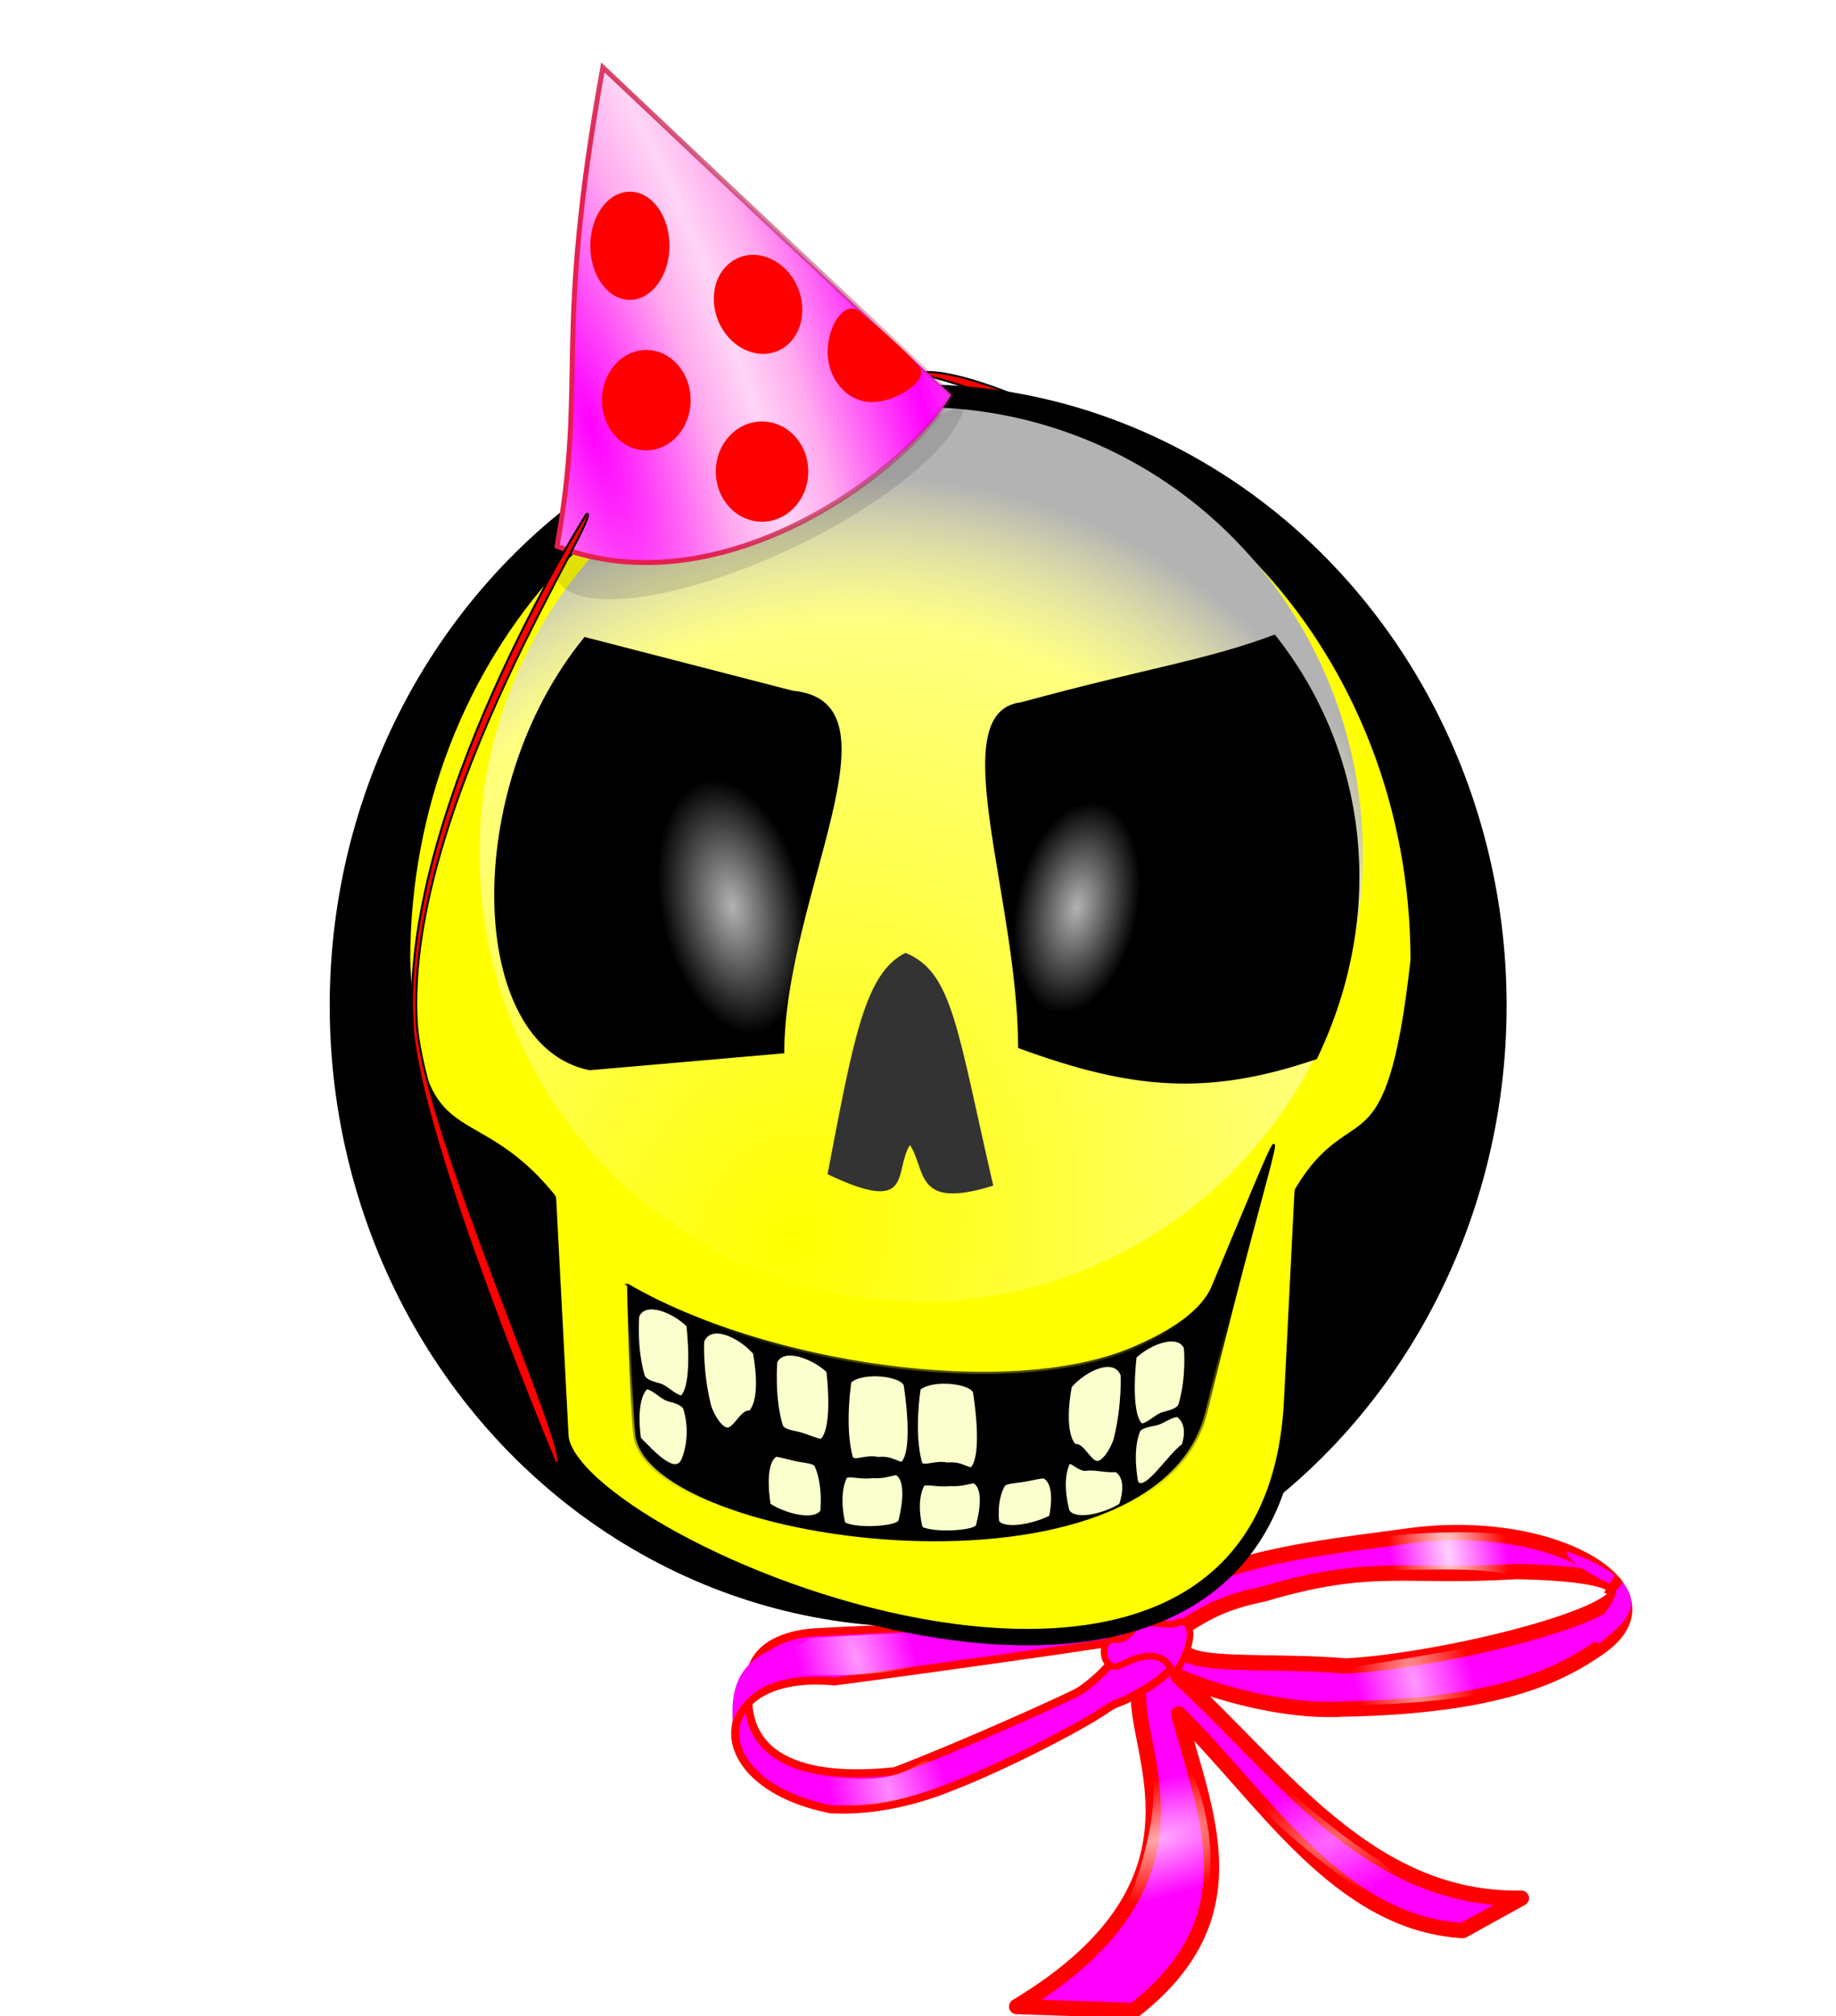 <?xml version="1.0" encoding="UTF-8"?>
<svg width="241.08mm" height="264.62mm" version="1.1" viewBox="0 0 241.081 264.621" xmlns="http://www.w3.org/2000/svg" xmlns:xlink="http://www.w3.org/1999/xlink">
 <defs>
  <linearGradient id="linearGradient4620">
   <stop stop-color="#fff" offset="0"/>
   <stop stop-color="#fff" stop-opacity="0" offset="1"/>
  </linearGradient>
  <radialGradient id="radialGradient5166" cx="105.81" cy="83.328" r="22.614" gradientTransform="matrix(.581 -.107 .224 .899 25.686 24.362)" gradientUnits="userSpaceOnUse">
   <stop stop-color="#b3b3b3" offset="0"/>
   <stop offset="1"/>
  </radialGradient>
  <radialGradient id="radialGradient5174" cx="170.56" cy="83.761" r="23.587" gradientTransform="matrix(.476 .084 -.173 .719 103.95 13.566)" gradientUnits="userSpaceOnUse">
   <stop stop-color="#b3b3b3" offset="0"/>
   <stop offset="1"/>
  </radialGradient>
  <linearGradient id="linearGradient5183" x1="138.33" x2="138.52" y1="123.14" y2="79.437" gradientTransform="matrix(.566 0 0 .592 22.318 47.698)" gradientUnits="userSpaceOnUse">
   <stop stop-color="#ff0" offset="0"/>
   <stop offset="1"/>
  </linearGradient>
  <filter id="filter5225" x="-.04" y="-.032" width="1.081" height="1.065" color-interpolation-filters="sRGB">
   <feGaussianBlur stdDeviation="0.525"/>
  </filter>
  <radialGradient id="radialGradient4521" cx="125.53" cy="143.68" r="81.062" gradientTransform="matrix(1.339 -.931 .822 1.2 -169.13 86.203)" gradientUnits="userSpaceOnUse">
   <stop stop-color="#fff" stop-opacity="0" offset="0"/>
   <stop stop-color="#fff" stop-opacity=".498" offset=".807"/>
   <stop stop-color="#b3b3b3" offset="1"/>
  </radialGradient>
  <filter id="filter4579" x="-.031" y="-.021" width="1.062" height="1.043" color-interpolation-filters="sRGB">
   <feGaussianBlur stdDeviation="0.671"/>
  </filter>
  <filter id="filter4591" x="-.029" y="-.021" width="1.058" height="1.041" color-interpolation-filters="sRGB">
   <feGaussianBlur stdDeviation="0.627"/>
  </filter>
  <filter id="filter4691" x="-.045" y="-.052" width="1.09" height="1.103" color-interpolation-filters="sRGB">
   <feGaussianBlur stdDeviation="3.106"/>
  </filter>
  <filter id="filter4705" x="-.28" y="-.309" width="1.56" height="1.618" color-interpolation-filters="sRGB">
   <feGaussianBlur stdDeviation="25.848"/>
  </filter>
  <radialGradient id="radialGradient4540" cx="55.478" cy="-21.308" r="26.942" gradientTransform="matrix(.748 -.246 .86 2.617 35.592 47.913)" gradientUnits="userSpaceOnUse" spreadMethod="reflect">
   <stop stop-color="#f0f" offset="0"/>
   <stop stop-color="#fae" offset=".686"/>
   <stop stop-color="#ffd5f6" offset="1"/>
  </radialGradient>
  <linearGradient id="linearGradient4550" x1="62.058" x2="107.84" y1="-33.61" y2="-48.302" gradientTransform="translate(.68 -4.596)" gradientUnits="userSpaceOnUse">
   <stop stop-color="#e61f50" offset="0"/>
   <stop stop-color="#722336" stop-opacity="0" offset="1"/>
  </linearGradient>
  <radialGradient id="radialGradient4622" cx="166.84" cy="123.71" r="9.135" gradientTransform="matrix(.23 -1.554 .951 1.516 10.805 195.49)" gradientUnits="userSpaceOnUse" xlink:href="#linearGradient4620"/>
  <radialGradient id="radialGradient4622-2" cx="166.84" cy="123.71" r="9.135" gradientTransform="matrix(1.146 -1.155 -.031 1.573 -79.363 140.73)" gradientUnits="userSpaceOnUse">
   <stop stop-color="#fff" stop-opacity=".827" offset="0"/>
   <stop stop-color="#fff" stop-opacity="0" offset="1"/>
  </radialGradient>
  <radialGradient id="radialGradient4622-5" cx="162.05" cy="117.76" r="9.135" gradientTransform="matrix(1.032 -1.258 .117 1.569 -145.42 130.1)" gradientUnits="userSpaceOnUse" xlink:href="#linearGradient4620"/>
  <radialGradient id="radialGradient4622-5-0" cx="162.05" cy="117.76" r="9.135" gradientTransform="matrix(1.032 -1.258 .117 1.569 -151.53 147.05)" gradientUnits="userSpaceOnUse" xlink:href="#linearGradient4620"/>
  <radialGradient id="radialGradient4622-3" cx="166.84" cy="123.71" r="9.135" gradientTransform="matrix(1.258 1.032 -1.569 .117 39.616 -33.94)" gradientUnits="userSpaceOnUse" xlink:href="#linearGradient4620"/>
  <radialGradient id="radialGradient4622-3-4" cx="168.23" cy="128.25" r="9.135" gradientTransform="matrix(2.008 -.256 -1.841 -.967 -27.214 332.55)" gradientUnits="userSpaceOnUse" xlink:href="#linearGradient4620"/>
 </defs>
 <g transform="translate(18.799 77.5)">
  <g transform="rotate(-33.619 112.83 29.579)">
   <g fill="#f0f">
    <g stroke="#f00">
     <path transform="matrix(.265 0 0 .265 -15.933 -73.918)" d="m300.23 791.51c-17.308 26.149-20.096 99.32-135.04 94.068l47.391 33.85c75.291-5.72 83.177-61.105 99.666-110.15 12.219 57.38 8.32 129.99 57.889 167.35l33.057 2.723c-64.226-41.036-64.336-120.28-80.912-185.72 11.656 17.72 34.576 44.368 58.668 58.475 67.183 42.993 100.77 45.69 123.05 45.277 48.371-0.896 19.263-66.068-48.723-98.774-52.081-25.055-135.44-71.689-155.04-7.089zm79.985-8.356c53.912 16.536 62.724 32.527 110.49 60.106 103.69 72.096-40.347 25.269-96.252-7.816-28.569-22.913-68.041-43.631-62.3-52.51 1.009-1.561-1.858-7.937 3.368-8.03 18.43-0.401 30.086 2.31 44.692 8.25z" fill-rule="evenodd" stroke-linecap="round" stroke-linejoin="round" stroke-width="7.567" style="paint-order:stroke fill markers"/>
     <path d="m72.478 132c-1.246-0.276-4.62-4.762-7.792-2.687-1.994 1.304-6.106 1.604-7.255 1.523-1.291-0.091-15.654-2.375-25.768-4.641-10.635-5.502-17.013-13.144-8.407-21.455 3.415-3.03 8.518-0.228 9.621 0.39 0.65 0.364 38.075 22.434 36.337 24.698-0.239 0.312-35.936-16.967-37.664-17.855-12.905-10.501-22.324 1.105-9.711 13.692 4.552 3.381 9.758 5.166 13.507 6.028 8.995 2.112 20.977 3.163 23.697 3.084 2.503-0.073 1.382 0.473 6.362 0.638 4.745 0.157 6.252-1.395 6.624-2.519 1.637-4.946 2.586-0.421 0.448-0.896z" stroke-width="1.065"/>
     <path d="m73.18 130.48c-1.49-0.332-2.945-3.037-5.284-2.418-1.149 0.304-1.832 0.364-2.776-0.358-1.625-1.242-3.836 3.003-0.985 3.314 7.351 0.801 4.336 5.249 5.463 4.747 4.758-2.122 5.721-4.808 3.582-5.284z" stroke-width=".865"/>
    </g>
    <path d="m26.751 103.9c-6.189-1.08-8.457 4.003-9.35 5.19 2.314-2.034 5.974-1.61 5.388-1.73z"/>
    <path d="m124.45 161.19c2.298-3.558-3.708-10.38-3.378-10.243-0.972 1.24 2.235 6.571 2.491 6.932 1.719 2.429-8.438 3.215-5.555 5.546 2.307-0.287 5.163-0.254 6.442-2.235z"/>
   </g>
   <path d="m122.13 158.24 2.508-1.164c0.196 0.415 0.542 0.744 0.179 1.478l-1.926 0.493z" fill="#f00"/>
   <g fill-rule="evenodd">
    <path transform="matrix(.957 .291 -.523 .853 0 0)" d="m175.97 121.49c12.71 3.436 5.78 6.518-1.649 6.358-6.365-0.865-17.731-3.459-20.768-5.224-10.55-6.759 2.31-1.832 3.256-3.317 6.328 0.771 15.865 2.163 19.161 2.183z" fill="url(#radialGradient4622)" opacity=".593" style="paint-order:stroke fill markers"/>
    <path d="m115.89 145.11c2.782 4.952 3.403 6.601-3.373 3.651-4.62-4.42-13.497-8.801-15.357-11.171-4.537-6.367 0.64-2.468 4.466-1.774 5.961 2.943 12.922 7.662 14.264 9.293z" fill="url(#radialGradient4622-2)" style="paint-order:stroke fill markers"/>
    <path d="m45.079 113.3c-0.025 1.972 8.662 3.926 1.101 4.851-11.728-4.322-14.391-7.154-18.213-9.694-6.561-8.834 2.272-2.054 3.952-3.044 4.814 2.73 9.762 5.714 13.16 7.887z" fill="url(#radialGradient4622-5)" opacity=".588" style="paint-order:stroke fill markers"/>
    <path d="m35.475 127.12c4.095 2.42-1.28 0.254 3.34 4.761-15.046-2.784-18.208-7.962-19.914-11.485 0.872 0.48-0.146-2.323 6.191 2.509 4.065 3.322 7.066 4.307 10.383 4.215z" fill="url(#radialGradient4622-5-0)" opacity=".539" style="paint-order:stroke fill markers"/>
    <path d="m55.875 163.28c-6.629 10.364-11.897 2.124-9.598-4.9 14.366-9.519 15.4-17.624 13.904-16.601 4.177-4.77 3.218 0.302 4.208 1.982 0.338 4.483-2.4 14.261-8.514 19.519z" fill="url(#radialGradient4622-3)" opacity=".667" style="paint-order:stroke fill markers"/>
    <path d="m74.08 173.27c6.629 10.364 6.344 4.99 4.045-2.034-5.566-13.119-6.642-23.568-5.664-22.333-4.177-4.77-2.86 1.376-3.85 3.057-0.338 4.483 2.579 14.619 5.469 21.31z" fill="url(#radialGradient4622-3-4)" opacity=".404" style="paint-order:stroke fill markers"/>
   </g>
  </g>
  <path d="m101.56-28.378c5.518-2.997 54.74 17.871 57.078 47.863 7.814 100.25-35.34 141.29-99.473 98.256 86.311 43.491 98.383-17.707 100.36-97.033 0.753-30.268-53.17-49.074-57.961-49.086z" fill="#f00" stroke="#000" stroke-width=".265px"/>
  <g>
   <g fill-rule="evenodd">
    <ellipse transform="matrix(.698 0 0 .813 3.492 -30.02)" cx="140.79" cy="103.96" rx="110.7" ry="100.31" filter="url(#filter4705)" style="paint-order:stroke fill markers"/>
    <path d="m100.74-24.721c-36.865-8.5e-5 -66.75 32.804-66.75 73.27 1.091 27.795 8.327 18.027 19.169 31.406l1.621 30.992c0.772 14.756 93.178 53.654 96.098-4.599l1.371-27.354c7.1-11.899 12.038-1.388 15.24-30.445 1.5e-4 -40.466-29.885-73.27-66.749-73.27z" fill="#ff0" stroke="#000" stroke-linecap="round" stroke-linejoin="round" stroke-width="2.158" style="paint-order:stroke fill markers"/>
    <ellipse transform="matrix(.698 0 0 .813 3.492 -30.02)" cx="141.35" cy="79.542" rx="83.088" ry="72.195" fill="url(#radialGradient4521)" filter="url(#filter4691)" style="paint-order:stroke fill markers"/>
    <path transform="matrix(.698 0 0 .813 3.492 -30.02)" d="m78.031 44.436 39.162 8.675c21.538 1.8-1.542 33.007-1.599 58.535l-36.622 2.738c-23.064-3.955-24.419-45.406-0.941-69.948z" fill="url(#radialGradient5166)" filter="url(#filter4579)" style="paint-order:stroke fill markers"/>
    <path transform="matrix(.698 0 0 .813 3.492 -30.02)" d="m207.89 44.049c-13.463 4.274-22.883 5.139-47.754 10.933-14.822 1.524-0.595 31.3-0.537 55.815 21.455 6.766 35.699 7.798 56.193 1.779 13.264-23.68 9.644-49.619-7.902-68.527z" fill="url(#radialGradient5174)" filter="url(#filter4591)" style="paint-order:stroke fill markers"/>
   </g>
   <path d="m63.673 91.164c17.735 10.346 49.829 15.202 66.16 8.335 4.168-1.752 8.902-4.362 10.519-7.949 13.329-31.723 8.23-21.161-0.666 15.963-5.992 27.098-73.737 18.101-75.205 3.249-0.493-4.988-0.808-19.598-0.808-19.598z" stroke="url(#linearGradient5183)" stroke-width=".279"/>
  </g>
  <path transform="matrix(.698 0 0 .813 3.492 20.399)" d="m123.74 69.15c4.886-21.88 6.991-32.459 14.663-35.729 8.86 3.094 9.659 12.057 16.515 37.58-14.827 3.963-12.546-2.338-15.665-6.566-3.143 4.194 0.976 11.473-15.513 4.716z" fill="#333" filter="url(#filter5225)"/>
  <g fill="#faffcd" stroke="#000">
   <path d="m65.029 95.255c0.946-2.082 4.604-0.539 6.42 1.275 0 0 0.898 7.615-0.782 9.255-1.022-0.238-1.878-1.328-2.807-1.59-0.935-0.263-1.94-0.519-2.135-1.2-1.065-3.716-0.697-7.741-0.697-7.741z" stroke-width=".224px"/>
   <path d="m73.536 98.593c0.98-2.47 4.77-0.639 6.652 1.513 0 0 1.2 5.737-0.541 7.682-1.058-0.283-2.122 2.499-3.084 2.189-0.969-0.312-1.923-2.227-2.125-3.034-1.103-4.409-0.901-8.35-0.901-8.35z" stroke-width=".248px"/>
   <path d="m83.15 101.28c0.983-2.017 4.787-0.522 6.676 1.236 0 0 0.934 7.378-0.814 8.966-1.062-0.231-1.859-0.651-2.825-0.905-0.972-0.255-2.11-0.344-2.313-1.003-1.107-3.601-0.724-8.294-0.724-8.294z" stroke-width=".225px"/>
   <path d="m92.874 103.87c1.79-1.479 6.753-0.806 7.109 0.453 0 0 1.381 8.39-0.362 10.181-1.06-0.26-1.495-0.806-3.178-0.658-1.509-0.36-3.183 0.624-3.386-0.119-1.105-4.059-0.183-9.856-0.183-9.856z" stroke-width=".238px"/>
   <path d="m101.97 104.82c1.79-1.446 6.755-0.788 7.111 0.443 0 0 1.382 8.207-0.362 9.959-1.06-0.255-1.496-0.789-3.179-0.644-1.509-0.352-3.184 0.61-3.387-0.117-1.105-3.971-0.183-9.641-0.183-9.641z" stroke-width=".236px"/>
   <path d="m128.47 102.98c-0.98-2.47-4.77-0.639-6.652 1.513 0 0-1.2 5.737 0.541 7.682 1.058-0.283 2.122 2.499 3.084 2.189 0.969-0.312 1.923-2.227 2.125-3.034 1.103-4.409 0.901-8.35 0.901-8.35z" stroke-width=".248px"/>
   <path d="m136.76 99.417c-0.946-1.986-4.607-0.514-6.425 1.216 0 0-0.899 7.264 0.783 8.828 1.022-0.227 1.879-1.267 2.809-1.516 0.936-0.251 1.941-0.495 2.136-1.144 1.066-3.545 0.697-7.384 0.697-7.384z" stroke-width=".219px"/>
   <path d="m70.784 114.09c-0.946 2.082-3.708-0.984-5.524-2.798 0 0-0.809-4.928 0.872-6.568 1.022 0.238 1.878 1.328 2.807 1.59 0.935 0.263 1.94 0.519 2.135 1.2 1.065 3.716-0.289 6.576-0.289 6.576z" stroke-width=".224px"/>
   <path d="m89.007 120.82c-0.988 1.425-4.812 0.369-6.711-0.873 0 0-0.939-5.214 0.818-6.336 1.068 0.163 1.869 0.46 2.84 0.639 0.977 0.18 2.121 0.243 2.325 0.709 1.113 2.544 0.728 5.861 0.728 5.861z" stroke-width=".189px"/>
   <path d="m92.096 122.4c1.802 0.886 6.799 0.483 7.158-0.272 0 0 1.391-5.027-0.365-6.1-1.067 0.156-1.506 0.483-3.2 0.395-1.519 0.216-3.205-0.374-3.409 0.071-1.112 2.432-0.185 5.906-0.185 5.906z" stroke-width=".185px"/>
   <path d="m112.32 122.21c0.991 1.138 4.826 0.295 6.73-0.697 0 0 0.942-4.163-0.82-5.059-1.071 0.13-1.875 0.367-2.848 0.51-0.98 0.144-2.127 0.194-2.332 0.566-1.116 2.031-0.73 4.68-0.73 4.68z" stroke-width=".169px"/>
   <path d="m102.26 123c1.804 0.82 6.805 0.447 7.164-0.251 0 0 1.392-4.651-0.365-5.644-1.068 0.144-1.507 0.447-3.203 0.365-1.521 0.199-3.208-0.346-3.412 0.066-1.113 2.25-0.185 5.464-0.185 5.464z" stroke-width=".178px"/>
   <path d="m121.54 120.8c0.988 1.393 4.811 0.361 6.71-0.853 0 0 1.21-3.235-0.546-4.331-1.068 0.159-2.857-0.335-3.828-0.16-0.977 0.176-2.119-1.252-2.322-0.797-1.113 2.486-0.013 6.141-0.013 6.141z" stroke-width=".187px"/>
   <path d="m130.55 116.99c0.95 1.49 4.09-3.555 5.916-4.853 0 0 0.993-2.584-0.697-3.758-1.027 0.171-1.887 0.951-2.821 1.138-0.94 0.188-1.95 0.372-2.146 0.859-1.07 2.66-0.252 6.615-0.252 6.615z" stroke-width=".19px"/>
  </g>
  <path transform="matrix(.911 -.412 .283 .959 0 0)" d="m111.47 22.476a29.495 9.649 0 0 1 -28.456 7.881 29.495 9.649 0 0 1 -29.321 -7.535 29.495 9.649 0 0 1 16.671 -10.91 29.495 9.649 0 0 1 36.021 3.149l-23.912 5.649z" fill="#1c1c24" fill-rule="evenodd" opacity=".132" stroke-opacity="0" style="paint-order:stroke fill markers"/>
  <path d="m54.344-5.793c3.973-22.238-0.532-26.625 6.012-62.86 35.879 33.887 45.754 42.97 45.754 42.97-5.274 9.478-29.83 28.356-51.766 19.891z" fill="url(#radialGradient4540)" stroke="url(#linearGradient4550)" stroke-width=".655"/>
  <g fill="#f00">
   <g fill-rule="evenodd" stroke-opacity="0">
    <ellipse cx="66.062" cy="-24.976" rx="5.826" ry="6.586" style="paint-order:stroke fill markers"/>
    <ellipse cx="63.909" cy="-45.242" rx="5.199" ry="7.099" style="paint-order:stroke fill markers"/>
    <ellipse transform="matrix(.821 -.571 .523 .852 0 0)" cx="88.595" cy="15.303" rx="5.696" ry="6.602" style="paint-order:stroke fill markers"/>
    <ellipse cx="81.261" cy="-15.603" rx="6.073" ry="6.58" style="paint-order:stroke fill markers"/>
    <path d="m101.92-29.308c1.334 1.7-2.999 4.585-6.217 4.585-3.218 0-5.826-2.949-5.826-6.586s2.343-6.844 4.184-5.302c1.835 1.537 6.131 5.1 7.86 7.303z" style="paint-order:stroke fill markers"/>
   </g>
   <path d="m58.209-10.03s-24.739 39.022-22.799 67.382c1.034 15.112 18.745 57.25 18.745 57.25 3.234 1.294-17.47-43.551-18.239-58.01-1.518-28.544 25.1-67.746 22.292-66.622z" stroke="#000" stroke-width=".265px"/>
  </g>
 </g>
</svg>
